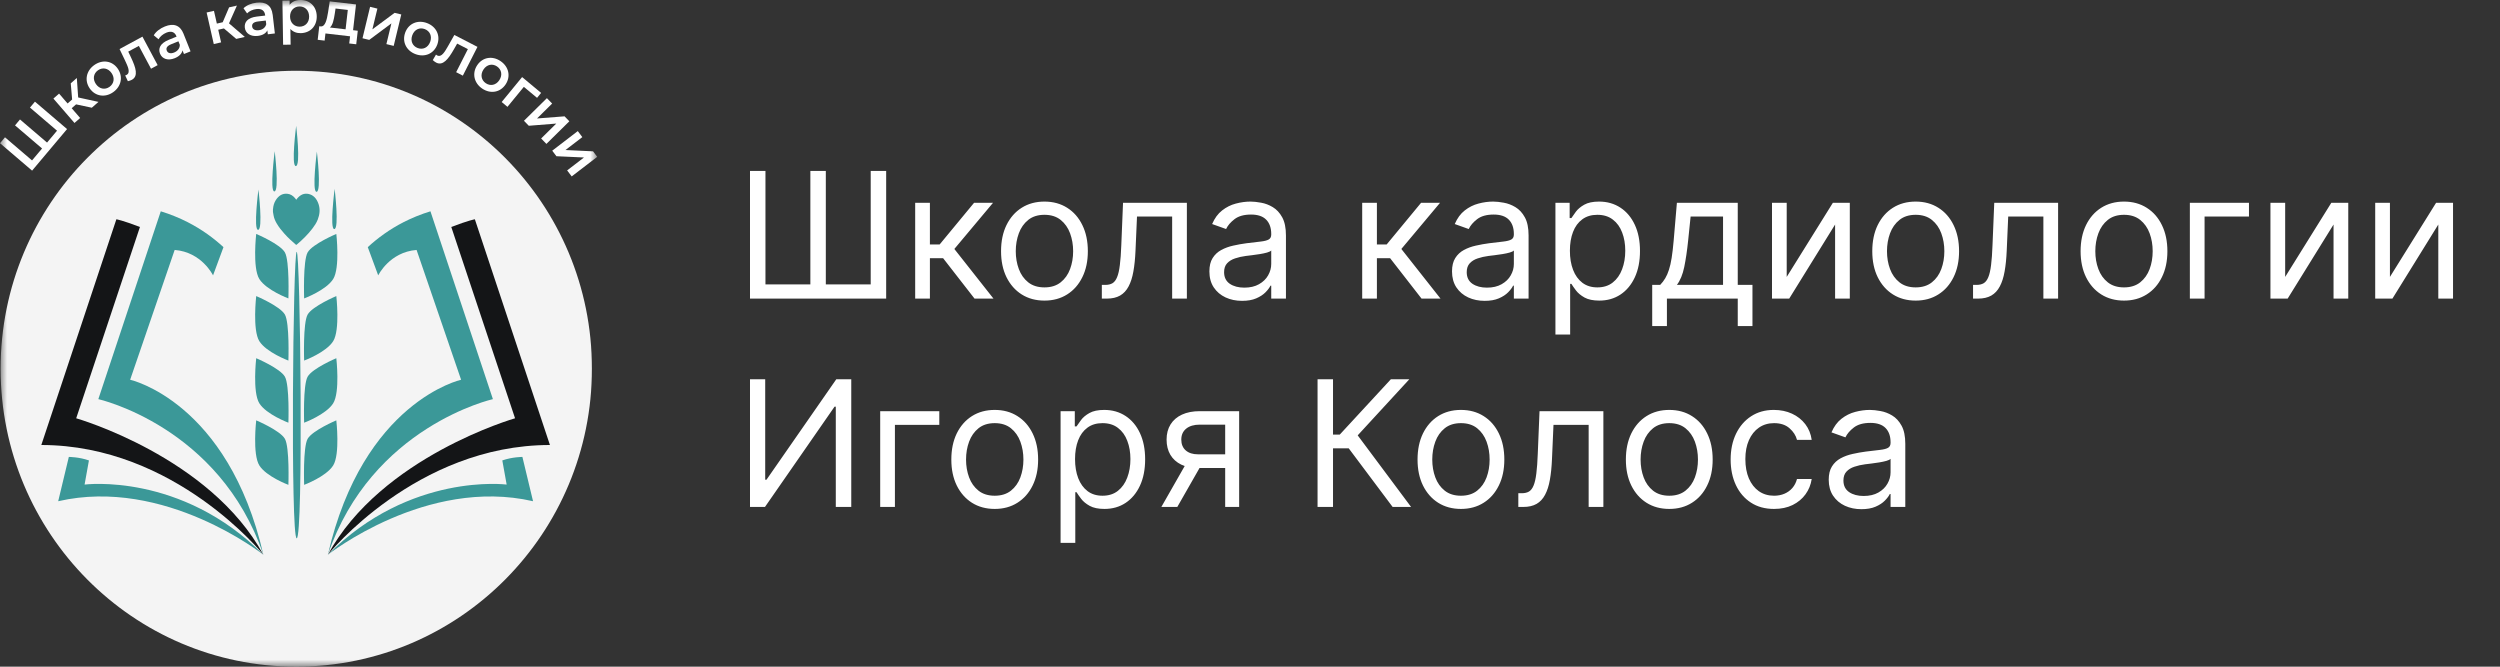<?xml version="1.0" encoding="UTF-8"?> <svg xmlns="http://www.w3.org/2000/svg" width="180" height="48" viewBox="0 0 180 48" fill="none"><rect x="0" y="0" width="180" height="48" fill="#333333" stroke="none"/><mask id="mask0_90_9752" style="mask-type:luminance" maskUnits="userSpaceOnUse" x="0" y="0" width="43" height="48"><path d="M43 0H0V48H43V0Z" fill="white"></path></mask><g mask="url(#mask0_90_9752)"><path d="M2.516 7.319L4.828 9.294L2.311 12.286L0 10.311L0.358 9.885L2.306 11.55L3.029 10.691L1.081 9.027L1.439 8.601L3.387 10.265L4.106 9.41L2.158 7.746L2.516 7.32V7.319Z" fill="white"></path><path d="M5.479 7.514L5.162 7.792L5.771 8.496L5.363 8.854L3.845 7.097L4.253 6.739L4.866 7.45L5.193 7.163L5.094 6L5.531 5.615L5.628 7.017L7.091 7.336L6.611 7.756L5.477 7.514H5.479Z" fill="white"></path><path d="M6.459 6.365C6.064 5.793 6.21 5.089 6.793 4.68C7.383 4.266 8.086 4.375 8.481 4.948C8.876 5.52 8.735 6.225 8.145 6.639C7.562 7.048 6.854 6.938 6.458 6.365H6.459ZM8.033 5.262C7.781 4.897 7.379 4.834 7.055 5.06C6.736 5.285 6.654 5.686 6.906 6.052C7.158 6.417 7.561 6.48 7.881 6.256C8.204 6.03 8.285 5.628 8.033 5.262Z" fill="white"></path><path d="M10.256 2.639L11.351 4.69L10.874 4.948L9.997 3.304L9.234 3.717L9.432 4.134C9.788 4.883 9.972 5.486 9.492 5.747C9.416 5.788 9.32 5.82 9.207 5.847L9.014 5.432C9.052 5.421 9.085 5.408 9.111 5.394C9.424 5.224 9.201 4.781 8.997 4.341L8.608 3.531L10.255 2.638L10.256 2.639Z" fill="white"></path><path d="M13.214 2.431L13.72 3.698L13.245 3.889L13.14 3.626C13.094 3.861 12.903 4.06 12.581 4.191C12.091 4.389 11.674 4.243 11.524 3.867C11.38 3.507 11.508 3.126 12.159 2.862L12.713 2.637L12.7 2.604C12.582 2.309 12.336 2.206 11.979 2.351C11.738 2.449 11.521 2.631 11.414 2.83L11.07 2.541C11.228 2.27 11.526 2.046 11.872 1.906C12.491 1.656 12.966 1.806 13.215 2.43L13.214 2.431ZM12.947 3.225L12.847 2.974L12.329 3.184C11.987 3.322 11.946 3.489 12.01 3.647C12.082 3.829 12.282 3.884 12.539 3.781C12.784 3.681 12.952 3.482 12.947 3.224V3.225Z" fill="white"></path><path d="M16.123 2.047L15.713 2.141L15.919 3.051L15.391 3.172L14.877 0.9L15.405 0.78L15.613 1.699L16.035 1.602L16.494 0.53L17.06 0.4L16.488 1.681L17.628 2.659L17.008 2.801L16.122 2.047L16.123 2.047Z" fill="white"></path><path d="M19.632 1.052L19.79 2.408L19.283 2.469L19.249 2.187C19.144 2.402 18.907 2.544 18.564 2.585C18.039 2.648 17.674 2.397 17.627 1.994C17.582 1.609 17.805 1.274 18.5 1.191L19.093 1.121L19.089 1.086C19.052 0.77 18.841 0.606 18.458 0.652C18.2 0.682 17.944 0.801 17.789 0.964L17.532 0.595C17.755 0.374 18.1 0.237 18.47 0.193C19.131 0.114 19.551 0.385 19.629 1.052H19.632ZM19.169 1.748L19.137 1.48L18.583 1.545C18.218 1.589 18.134 1.74 18.154 1.908C18.177 2.103 18.355 2.21 18.63 2.177C18.892 2.146 19.105 1.997 19.168 1.748H19.169Z" fill="white"></path><path d="M22.806 1.172C22.817 1.896 22.327 2.375 21.652 2.387C21.358 2.392 21.096 2.295 20.907 2.084L20.925 3.214L20.384 3.223L20.334 0.047L20.849 0.038L20.854 0.344C21.032 0.119 21.299 0.005 21.614 0C22.29 -0.011 22.795 0.453 22.806 1.172ZM22.256 1.181C22.249 0.736 21.95 0.457 21.561 0.463C21.172 0.469 20.877 0.758 20.884 1.202C20.891 1.647 21.194 1.926 21.584 1.92C21.974 1.914 22.264 1.626 22.257 1.181H22.256Z" fill="white"></path><path d="M25.76 2.213L25.649 3.188L25.145 3.129L25.205 2.614L23.432 2.408L23.373 2.924L22.874 2.866L22.986 1.891L23.094 1.903C23.418 1.927 23.532 1.427 23.62 0.888L23.741 0.099L25.633 0.319L25.421 2.174L25.76 2.214V2.213ZM23.751 1.98L24.882 2.111L25.042 0.715L24.16 0.613L24.104 0.984C24.037 1.416 23.956 1.823 23.75 1.98H23.751Z" fill="white"></path><path d="M26.646 0.491L27.172 0.62L26.812 2.112L28.413 0.924L28.892 1.041L28.346 3.305L27.82 3.176L28.18 1.684L26.584 2.873L26.1 2.755L26.646 0.491Z" fill="white"></path><path d="M29.176 2.341C29.419 1.687 30.077 1.41 30.742 1.661C31.415 1.915 31.726 2.559 31.483 3.213C31.239 3.867 30.584 4.15 29.911 3.896C29.246 3.645 28.933 2.996 29.177 2.342L29.176 2.341ZM30.971 3.02C31.126 2.603 30.95 2.233 30.58 2.094C30.215 1.956 29.841 2.117 29.686 2.534C29.53 2.951 29.707 3.321 30.072 3.458C30.441 3.598 30.815 3.437 30.97 3.02H30.971Z" fill="white"></path><path d="M34.378 3.373L33.324 5.447L32.843 5.198L33.687 3.537L32.916 3.139L32.687 3.541C32.278 4.261 31.89 4.757 31.404 4.507C31.327 4.467 31.247 4.406 31.16 4.327L31.391 3.931C31.422 3.957 31.451 3.977 31.477 3.991C31.794 4.154 32.03 3.717 32.272 3.298L32.713 2.517L34.378 3.375V3.373Z" fill="white"></path><path d="M34.356 4.698C34.741 4.117 35.445 3.998 36.035 4.396C36.633 4.798 36.79 5.496 36.405 6.076C36.02 6.657 35.317 6.782 34.72 6.379C34.129 5.982 33.972 5.278 34.356 4.698ZM35.951 5.771C36.197 5.402 36.108 5.001 35.781 4.781C35.457 4.563 35.056 4.634 34.811 5.004C34.566 5.373 34.654 5.774 34.978 5.993C35.305 6.213 35.706 6.142 35.951 5.772V5.771Z" fill="white"></path><path d="M38.669 7.046L37.717 6.254L36.537 7.693L36.12 7.345L37.592 5.55L38.96 6.689L38.668 7.046H38.669Z" fill="white"></path><path d="M39.377 7.066L39.755 7.456L38.666 8.53L40.648 8.376L40.993 8.732L39.341 10.361L38.962 9.971L40.051 8.897L38.073 9.055L37.725 8.696L39.377 7.067V7.066Z" fill="white"></path><path d="M41.601 9.438L41.928 9.872L40.715 10.802L42.701 10.896L43 11.292L41.161 12.702L40.834 12.269L42.046 11.339L40.063 11.248L39.761 10.849L41.601 9.438Z" fill="white"></path><path d="M21.331 48C33.088 48 42.619 38.395 42.619 26.547C42.619 14.699 33.088 5.095 21.331 5.095C9.575 5.095 0.044 14.699 0.044 26.547C0.044 38.395 9.575 48 21.331 48Z" fill="#F4F4F4"></path><path d="M18.962 39.943C18.962 39.943 11.863 34.323 4.19 36.088L4.956 32.898C4.956 32.898 5.687 32.898 6.403 33.151L6.09 34.889C6.09 34.889 13.046 33.993 18.962 39.943Z" fill="#3B9898"></path><path d="M18.963 39.942C18.963 39.942 12.616 32.04 2.975 32.04L8.379 15.788C8.379 15.788 8.818 15.859 10.076 16.343L5.486 30.116C5.486 30.116 15.12 32.875 18.963 39.942Z" fill="#141517"></path><path d="M18.963 39.943C15.817 30.696 7.08 28.738 7.08 28.738L11.576 15.214C12.278 15.429 12.92 15.694 13.507 15.993C14.532 16.517 15.385 17.146 16.09 17.795L15.339 19.827C15.339 19.827 14.532 18.151 12.576 17.996L9.371 27.342C9.371 27.342 16.421 28.905 18.963 39.942L18.963 39.943Z" fill="#3B9898"></path><path d="M23.606 39.943C23.606 39.943 30.706 34.323 38.379 36.088L37.613 32.898C37.613 32.898 36.882 32.898 36.166 33.151L36.479 34.889C36.479 34.889 29.523 33.993 23.606 39.943Z" fill="#3B9898"></path><path d="M23.606 39.942C23.606 39.942 29.953 32.04 39.595 32.04L34.19 15.788C34.19 15.788 33.751 15.859 32.493 16.343L37.084 30.116C37.084 30.116 27.449 32.875 23.606 39.942Z" fill="#141517"></path><path d="M23.606 39.943C26.752 30.696 35.489 28.738 35.489 28.738L30.992 15.214C30.291 15.429 29.649 15.694 29.062 15.993C28.037 16.517 27.184 17.146 26.48 17.795L27.231 19.827C27.231 19.827 28.038 18.151 29.994 17.996L33.199 27.342C33.199 27.342 26.149 28.905 23.606 39.942V39.943Z" fill="#3B9898"></path><path d="M19.653 15.257C19.653 15.189 19.653 15.123 19.653 15.056C19.655 15.048 19.658 15.04 19.659 15.032C19.677 14.804 19.739 14.598 19.85 14.42C20.07 14.067 20.36 13.909 20.712 13.954C20.909 13.979 21.083 14.082 21.231 14.253C21.265 14.293 21.297 14.338 21.331 14.383C21.357 14.348 21.379 14.314 21.405 14.283C21.632 14.016 21.9 13.899 22.205 13.962C22.552 14.033 22.797 14.283 22.936 14.694C23.064 15.079 23.016 15.454 22.875 15.816C22.78 16.057 22.642 16.259 22.495 16.452C22.154 16.9 21.765 17.273 21.358 17.618C21.338 17.635 21.324 17.635 21.304 17.618C21.019 17.376 20.743 17.12 20.484 16.833C20.28 16.607 20.087 16.368 19.924 16.091C19.821 15.916 19.736 15.729 19.697 15.512C19.681 15.427 19.668 15.342 19.653 15.257Z" fill="#3B9898"></path><path d="M21.363 38.758C20.911 38.758 21.095 18.132 21.363 18.132C21.63 18.132 21.848 38.758 21.363 38.758Z" fill="#3B9898"></path><path d="M20.765 34.91C20.765 34.91 20.858 32.198 20.512 31.594C20.166 30.99 18.447 30.265 18.447 30.265C18.447 30.265 18.168 32.707 18.673 33.513C19.18 34.318 20.765 34.909 20.765 34.909V34.91Z" fill="#3B9898"></path><path d="M20.765 30.436C20.765 30.436 20.858 27.725 20.512 27.12C20.166 26.517 18.447 25.791 18.447 25.791C18.447 25.791 18.168 28.234 18.673 29.039C19.18 29.844 20.765 30.435 20.765 30.435V30.436Z" fill="#3B9898"></path><path d="M20.765 25.962C20.765 25.962 20.858 23.251 20.512 22.647C20.166 22.043 18.447 21.317 18.447 21.317C18.447 21.317 18.168 23.76 18.673 24.566C19.18 25.371 20.765 25.962 20.765 25.962V25.962Z" fill="#3B9898"></path><path d="M20.765 21.488C20.765 21.488 20.858 18.777 20.512 18.172C20.166 17.568 18.447 16.843 18.447 16.843C18.447 16.843 18.168 19.285 18.673 20.091C19.18 20.896 20.765 21.487 20.765 21.487V21.488Z" fill="#3B9898"></path><path d="M21.898 34.91C21.898 34.91 21.804 32.198 22.15 31.594C22.497 30.99 24.215 30.265 24.215 30.265C24.215 30.265 24.494 32.707 23.989 33.513C23.482 34.318 21.898 34.909 21.898 34.909V34.91Z" fill="#3B9898"></path><path d="M21.898 30.436C21.898 30.436 21.804 27.725 22.15 27.12C22.497 26.517 24.215 25.791 24.215 25.791C24.215 25.791 24.494 28.234 23.989 29.039C23.482 29.844 21.898 30.435 21.898 30.435V30.436Z" fill="#3B9898"></path><path d="M21.898 25.962C21.898 25.962 21.804 23.251 22.15 22.647C22.497 22.043 24.215 21.317 24.215 21.317C24.215 21.317 24.494 23.76 23.989 24.566C23.482 25.371 21.898 25.962 21.898 25.962V25.962Z" fill="#3B9898"></path><path d="M21.898 21.488C21.898 21.488 21.804 18.777 22.15 18.172C22.497 17.568 24.215 16.843 24.215 16.843C24.215 16.843 24.494 19.285 23.989 20.091C23.482 20.896 21.898 21.487 21.898 21.487V21.488Z" fill="#3B9898"></path><path d="M18.58 16.548C18.234 16.548 18.607 13.648 18.607 13.648C18.607 13.648 18.953 16.548 18.58 16.548Z" fill="#3B9898"></path><path d="M19.752 13.783C19.406 13.783 19.779 10.884 19.779 10.884C19.779 10.884 20.125 13.783 19.752 13.783Z" fill="#3B9898"></path><path d="M21.297 11.957C20.951 11.957 21.324 9.058 21.324 9.058C21.324 9.058 21.67 11.957 21.297 11.957Z" fill="#3B9898"></path><path d="M22.789 13.81C22.443 13.81 22.815 10.91 22.815 10.91C22.815 10.91 23.162 13.81 22.789 13.81Z" fill="#3B9898"></path><path d="M24.067 16.494C23.721 16.494 24.094 13.595 24.094 13.595C24.094 13.595 24.44 16.494 24.067 16.494Z" fill="#3B9898"></path></g><path d="M54 12.306H55.113V20.476H58.346V12.306H59.459V20.476H62.691V12.306H63.804V21.5H54V12.306ZM65.893 21.5V14.604H66.953V17.603H67.653L70.131 14.604H71.496L68.713 17.926L71.531 21.5H70.167L67.904 18.591H66.953V21.5H65.893ZM75.201 21.643C74.578 21.643 74.031 21.495 73.562 21.199C73.095 20.903 72.73 20.488 72.466 19.955C72.206 19.423 72.076 18.8 72.076 18.088C72.076 17.37 72.206 16.743 72.466 16.207C72.73 15.671 73.095 15.255 73.562 14.959C74.031 14.663 74.578 14.514 75.201 14.514C75.823 14.514 76.368 14.663 76.835 14.959C77.305 15.255 77.669 15.671 77.93 16.207C78.194 16.743 78.325 17.37 78.325 18.088C78.325 18.8 78.194 19.423 77.93 19.955C77.669 20.488 77.305 20.903 76.835 21.199C76.368 21.495 75.823 21.643 75.201 21.643ZM75.201 20.692C75.674 20.692 76.062 20.57 76.368 20.328C76.673 20.086 76.899 19.767 77.046 19.372C77.192 18.977 77.266 18.549 77.266 18.088C77.266 17.627 77.192 17.198 77.046 16.799C76.899 16.401 76.673 16.08 76.368 15.834C76.062 15.589 75.674 15.466 75.201 15.466C74.728 15.466 74.338 15.589 74.033 15.834C73.728 16.08 73.502 16.401 73.356 16.799C73.209 17.198 73.135 17.627 73.135 18.088C73.135 18.549 73.209 18.977 73.356 19.372C73.502 19.767 73.728 20.086 74.033 20.328C74.338 20.57 74.728 20.692 75.201 20.692ZM79.332 21.5V20.512H79.583C79.79 20.512 79.962 20.472 80.1 20.391C80.237 20.307 80.348 20.162 80.431 19.955C80.519 19.746 80.584 19.456 80.629 19.084C80.677 18.71 80.712 18.235 80.733 17.657L80.858 14.604H85.455V21.5H84.395V15.592H81.864L81.756 18.052C81.732 18.618 81.681 19.116 81.603 19.547C81.528 19.975 81.413 20.334 81.257 20.624C81.105 20.915 80.901 21.133 80.647 21.28C80.392 21.426 80.074 21.5 79.691 21.5H79.332ZM89.428 21.661C88.991 21.661 88.594 21.579 88.239 21.414C87.882 21.247 87.6 21.006 87.39 20.692C87.18 20.374 87.076 19.991 87.076 19.542C87.076 19.147 87.153 18.827 87.309 18.582C87.465 18.333 87.672 18.139 87.933 17.998C88.194 17.857 88.481 17.753 88.795 17.684C89.112 17.612 89.431 17.555 89.751 17.513C90.171 17.459 90.51 17.419 90.77 17.392C91.034 17.362 91.225 17.313 91.345 17.244C91.468 17.175 91.529 17.055 91.529 16.885V16.849C91.529 16.406 91.408 16.062 91.165 15.816C90.926 15.571 90.562 15.448 90.075 15.448C89.569 15.448 89.172 15.559 88.885 15.78C88.597 16.002 88.395 16.238 88.279 16.49L87.273 16.131C87.453 15.712 87.692 15.385 87.992 15.152C88.294 14.915 88.623 14.751 88.979 14.658C89.338 14.562 89.692 14.514 90.038 14.514C90.26 14.514 90.514 14.541 90.802 14.595C91.092 14.646 91.372 14.752 91.641 14.914C91.913 15.076 92.139 15.319 92.319 15.646C92.499 15.972 92.588 16.409 92.588 16.957V21.5H91.529V20.566H91.475C91.403 20.716 91.284 20.876 91.116 21.046C90.948 21.217 90.725 21.362 90.447 21.482C90.169 21.602 89.829 21.661 89.428 21.661ZM89.59 20.71C90.008 20.71 90.362 20.627 90.649 20.463C90.939 20.298 91.158 20.086 91.305 19.825C91.454 19.565 91.529 19.291 91.529 19.004V18.034C91.484 18.088 91.385 18.137 91.233 18.182C91.083 18.224 90.909 18.262 90.712 18.294C90.517 18.324 90.328 18.351 90.142 18.375C89.96 18.396 89.811 18.414 89.698 18.429C89.422 18.465 89.165 18.523 88.925 18.604C88.689 18.682 88.498 18.8 88.35 18.959C88.207 19.114 88.135 19.327 88.135 19.596C88.135 19.964 88.272 20.243 88.543 20.431C88.819 20.617 89.168 20.71 89.59 20.71ZM98.078 21.5V14.604H99.137V17.603H99.838L102.316 14.604H103.681L100.897 17.926L103.717 21.5H102.352L100.089 18.591H99.137V21.5H98.078ZM106.897 21.661C106.46 21.661 106.064 21.579 105.708 21.414C105.351 21.247 105.069 21.006 104.859 20.692C104.65 20.374 104.545 19.991 104.545 19.542C104.545 19.147 104.623 18.827 104.778 18.582C104.934 18.333 105.142 18.139 105.402 17.998C105.663 17.857 105.95 17.753 106.264 17.684C106.581 17.612 106.9 17.555 107.22 17.513C107.639 17.459 107.979 17.419 108.239 17.392C108.503 17.362 108.694 17.313 108.814 17.244C108.937 17.175 108.998 17.055 108.998 16.885V16.849C108.998 16.406 108.877 16.062 108.635 15.816C108.395 15.571 108.031 15.448 107.544 15.448C107.038 15.448 106.641 15.559 106.354 15.78C106.067 16.002 105.865 16.238 105.748 16.49L104.742 16.131C104.922 15.712 105.161 15.385 105.461 15.152C105.763 14.915 106.092 14.751 106.448 14.658C106.807 14.562 107.161 14.514 107.508 14.514C107.729 14.514 107.984 14.541 108.271 14.595C108.561 14.646 108.841 14.752 109.11 14.914C109.383 15.076 109.609 15.319 109.788 15.646C109.968 15.972 110.058 16.409 110.058 16.957V21.5H108.998V20.566H108.944C108.872 20.716 108.753 20.876 108.585 21.046C108.418 21.217 108.195 21.362 107.916 21.482C107.638 21.602 107.298 21.661 106.897 21.661ZM107.059 20.71C107.478 20.71 107.831 20.627 108.118 20.463C108.409 20.298 108.627 20.086 108.774 19.825C108.923 19.565 108.998 19.291 108.998 19.004V18.034C108.953 18.088 108.855 18.137 108.702 18.182C108.552 18.224 108.379 18.262 108.181 18.294C107.987 18.324 107.797 18.351 107.611 18.375C107.428 18.396 107.28 18.414 107.167 18.429C106.891 18.465 106.634 18.523 106.394 18.604C106.158 18.682 105.966 18.8 105.82 18.959C105.676 19.114 105.604 19.327 105.604 19.596C105.604 19.964 105.74 20.243 106.013 20.431C106.288 20.617 106.637 20.71 107.059 20.71ZM111.991 24.085V14.604H113.015V15.7H113.141C113.218 15.58 113.326 15.427 113.464 15.242C113.605 15.053 113.805 14.886 114.065 14.739C114.329 14.589 114.685 14.514 115.134 14.514C115.714 14.514 116.226 14.66 116.669 14.95C117.112 15.24 117.458 15.652 117.706 16.184C117.955 16.717 118.079 17.346 118.079 18.07C118.079 18.8 117.955 19.433 117.706 19.969C117.458 20.502 117.114 20.915 116.674 21.208C116.234 21.498 115.726 21.643 115.152 21.643C114.709 21.643 114.354 21.57 114.088 21.423C113.822 21.274 113.617 21.105 113.473 20.916C113.329 20.725 113.218 20.566 113.141 20.44H113.051V24.085H111.991ZM113.033 18.052C113.033 18.573 113.109 19.032 113.262 19.43C113.414 19.825 113.637 20.135 113.931 20.359C114.224 20.581 114.583 20.692 115.008 20.692C115.451 20.692 115.821 20.575 116.117 20.341C116.416 20.105 116.641 19.788 116.79 19.39C116.943 18.989 117.019 18.543 117.019 18.052C117.019 17.567 116.945 17.13 116.795 16.741C116.648 16.349 116.425 16.039 116.126 15.812C115.83 15.581 115.457 15.466 115.008 15.466C114.577 15.466 114.215 15.575 113.922 15.794C113.628 16.009 113.407 16.312 113.257 16.701C113.108 17.087 113.033 17.537 113.033 18.052ZM118.959 23.475V20.512H119.533C119.674 20.365 119.795 20.207 119.897 20.036C119.999 19.866 120.087 19.664 120.162 19.43C120.24 19.194 120.306 18.906 120.359 18.568C120.413 18.227 120.461 17.816 120.503 17.334L120.736 14.604H125.118V20.512H126.177V23.475H125.118V21.5H120.018V23.475H118.959ZM120.736 20.512H124.059V15.592H121.724L121.545 17.334C121.47 18.055 121.377 18.685 121.266 19.224C121.155 19.762 120.979 20.192 120.736 20.512ZM128.643 19.938L131.965 14.604H133.186V21.5H132.127V16.166L128.823 21.5H127.584V14.604H128.643V19.938ZM137.928 21.643C137.306 21.643 136.759 21.495 136.29 21.199C135.823 20.903 135.458 20.488 135.194 19.955C134.934 19.423 134.804 18.8 134.804 18.088C134.804 17.37 134.934 16.743 135.194 16.207C135.458 15.671 135.823 15.255 136.29 14.959C136.759 14.663 137.306 14.514 137.928 14.514C138.551 14.514 139.095 14.663 139.562 14.959C140.032 15.255 140.397 15.671 140.658 16.207C140.921 16.743 141.053 17.37 141.053 18.088C141.053 18.8 140.921 19.423 140.658 19.955C140.397 20.488 140.032 20.903 139.562 21.199C139.095 21.495 138.551 21.643 137.928 21.643ZM137.928 20.692C138.401 20.692 138.79 20.57 139.095 20.328C139.401 20.086 139.627 19.767 139.773 19.372C139.92 18.977 139.993 18.549 139.993 18.088C139.993 17.627 139.92 17.198 139.773 16.799C139.627 16.401 139.401 16.08 139.095 15.834C138.79 15.589 138.401 15.466 137.928 15.466C137.455 15.466 137.066 15.589 136.761 15.834C136.456 16.08 136.23 16.401 136.083 16.799C135.936 17.198 135.863 17.627 135.863 18.088C135.863 18.549 135.936 18.977 136.083 19.372C136.23 19.767 136.456 20.086 136.761 20.328C137.066 20.57 137.455 20.692 137.928 20.692ZM142.059 21.5V20.512H142.311C142.517 20.512 142.689 20.472 142.827 20.391C142.965 20.307 143.075 20.162 143.159 19.955C143.246 19.746 143.312 19.456 143.357 19.084C143.405 18.71 143.439 18.235 143.46 17.657L143.586 14.604H148.183V21.5H147.123V15.592H144.591L144.484 18.052C144.46 18.618 144.409 19.116 144.331 19.547C144.256 19.975 144.141 20.334 143.985 20.624C143.833 20.915 143.629 21.133 143.375 21.28C143.12 21.426 142.802 21.5 142.419 21.5H142.059ZM152.928 21.643C152.305 21.643 151.759 21.495 151.289 21.199C150.822 20.903 150.457 20.488 150.194 19.955C149.934 19.423 149.803 18.8 149.803 18.088C149.803 17.37 149.934 16.743 150.194 16.207C150.457 15.671 150.822 15.255 151.289 14.959C151.759 14.663 152.305 14.514 152.928 14.514C153.55 14.514 154.095 14.663 154.562 14.959C155.032 15.255 155.397 15.671 155.657 16.207C155.921 16.743 156.052 17.37 156.052 18.088C156.052 18.8 155.921 19.423 155.657 19.955C155.397 20.488 155.032 20.903 154.562 21.199C154.095 21.495 153.55 21.643 152.928 21.643ZM152.928 20.692C153.401 20.692 153.79 20.57 154.095 20.328C154.4 20.086 154.626 19.767 154.773 19.372C154.92 18.977 154.993 18.549 154.993 18.088C154.993 17.627 154.92 17.198 154.773 16.799C154.626 16.401 154.4 16.08 154.095 15.834C153.79 15.589 153.401 15.466 152.928 15.466C152.455 15.466 152.066 15.589 151.761 15.834C151.455 16.08 151.23 16.401 151.083 16.799C150.936 17.198 150.863 17.627 150.863 18.088C150.863 18.549 150.936 18.977 151.083 19.372C151.23 19.767 151.455 20.086 151.761 20.328C152.066 20.57 152.455 20.692 152.928 20.692ZM161.926 14.604V15.592H158.729V21.5H157.67V14.604H161.926ZM164.532 19.938L167.854 14.604H169.075V21.5H168.015V16.166L164.711 21.5H163.472V14.604H164.532V19.938ZM172.075 19.938L175.397 14.604H176.618V21.5H175.558V16.166L172.254 21.5H171.015V14.604H172.075V19.938ZM54 27.306H55.095V34.542H55.185L60.213 27.306H61.291V36.5H60.177V29.281H60.087L55.078 36.5H54V27.306ZM67.63 29.604V30.592H64.434V36.5H63.374V29.604H67.63ZM71.62 36.643C70.998 36.643 70.451 36.495 69.981 36.199C69.515 35.903 69.15 35.488 68.886 34.955C68.626 34.423 68.496 33.8 68.496 33.088C68.496 32.37 68.626 31.743 68.886 31.207C69.15 30.671 69.515 30.255 69.981 29.959C70.451 29.663 70.998 29.514 71.62 29.514C72.243 29.514 72.787 29.663 73.254 29.959C73.724 30.255 74.09 30.671 74.35 31.207C74.613 31.743 74.745 32.37 74.745 33.088C74.745 33.8 74.613 34.423 74.35 34.955C74.09 35.488 73.724 35.903 73.254 36.199C72.787 36.495 72.243 36.643 71.62 36.643ZM71.62 35.692C72.093 35.692 72.482 35.57 72.787 35.328C73.093 35.086 73.319 34.767 73.466 34.372C73.612 33.977 73.686 33.549 73.686 33.088C73.686 32.627 73.612 32.197 73.466 31.799C73.319 31.401 73.093 31.08 72.787 30.834C72.482 30.589 72.093 30.466 71.62 30.466C71.147 30.466 70.758 30.589 70.453 30.834C70.148 31.08 69.922 31.401 69.775 31.799C69.629 32.197 69.555 32.627 69.555 33.088C69.555 33.549 69.629 33.977 69.775 34.372C69.922 34.767 70.148 35.086 70.453 35.328C70.758 35.57 71.147 35.692 71.62 35.692ZM76.362 39.086V29.604H77.385V30.7H77.511C77.589 30.58 77.697 30.427 77.835 30.242C77.975 30.053 78.175 29.886 78.436 29.739C78.7 29.589 79.055 29.514 79.504 29.514C80.085 29.514 80.597 29.66 81.04 29.95C81.483 30.24 81.829 30.652 82.077 31.184C82.326 31.717 82.45 32.346 82.45 33.07C82.45 33.8 82.326 34.433 82.077 34.969C81.829 35.502 81.484 35.915 81.044 36.208C80.605 36.498 80.097 36.643 79.522 36.643C79.079 36.643 78.725 36.57 78.459 36.423C78.192 36.274 77.987 36.105 77.844 35.916C77.7 35.725 77.589 35.566 77.511 35.44H77.421V39.086H76.362ZM77.403 33.052C77.403 33.573 77.48 34.032 77.632 34.43C77.785 34.825 78.008 35.135 78.302 35.359C78.594 35.581 78.954 35.692 79.379 35.692C79.822 35.692 80.192 35.575 80.487 35.342C80.787 35.105 81.011 34.788 81.161 34.39C81.314 33.989 81.39 33.543 81.39 33.052C81.39 32.567 81.315 32.13 81.165 31.741C81.019 31.349 80.796 31.039 80.496 30.812C80.201 30.581 79.828 30.466 79.379 30.466C78.948 30.466 78.585 30.575 78.293 30.794C77.999 31.009 77.778 31.312 77.628 31.701C77.478 32.087 77.403 32.537 77.403 33.052ZM88.213 36.5V30.574H86.382C85.969 30.574 85.644 30.67 85.408 30.861C85.171 31.053 85.053 31.316 85.053 31.651C85.053 31.98 85.159 32.239 85.372 32.428C85.588 32.617 85.882 32.711 86.257 32.711H88.483V33.698H86.257C85.79 33.698 85.387 33.616 85.049 33.452C84.71 33.287 84.45 33.052 84.267 32.747C84.085 32.438 83.994 32.073 83.994 31.651C83.994 31.226 84.09 30.861 84.281 30.556C84.472 30.251 84.746 30.016 85.103 29.851C85.462 29.686 85.888 29.604 86.382 29.604H89.219V36.5H88.213ZM83.617 36.5L85.574 33.07H86.724L84.766 36.5H83.617ZM100.269 36.5L97.108 32.28H95.977V36.5H94.864V27.306H95.977V31.292H96.462L100.143 27.306H101.472L97.754 31.346L101.598 36.5H100.269ZM105.188 36.643C104.565 36.643 104.019 36.495 103.549 36.199C103.082 35.903 102.717 35.488 102.454 34.955C102.194 34.423 102.063 33.8 102.063 33.088C102.063 32.37 102.194 31.743 102.454 31.207C102.717 30.671 103.082 30.255 103.549 29.959C104.019 29.663 104.565 29.514 105.188 29.514C105.81 29.514 106.355 29.663 106.822 29.959C107.292 30.255 107.657 30.671 107.917 31.207C108.181 31.743 108.312 32.37 108.312 33.088C108.312 33.8 108.181 34.423 107.917 34.955C107.657 35.488 107.292 35.903 106.822 36.199C106.355 36.495 105.81 36.643 105.188 36.643ZM105.188 35.692C105.661 35.692 106.05 35.57 106.355 35.328C106.66 35.086 106.886 34.767 107.033 34.372C107.18 33.977 107.253 33.549 107.253 33.088C107.253 32.627 107.18 32.197 107.033 31.799C106.886 31.401 106.66 31.08 106.355 30.834C106.05 30.589 105.661 30.466 105.188 30.466C104.715 30.466 104.326 30.589 104.021 30.834C103.715 31.08 103.489 31.401 103.343 31.799C103.196 32.197 103.123 32.627 103.123 33.088C103.123 33.549 103.196 33.977 103.343 34.372C103.489 34.767 103.715 35.086 104.021 35.328C104.326 35.57 104.715 35.692 105.188 35.692ZM109.319 36.5V35.512H109.571C109.777 35.512 109.949 35.472 110.087 35.391C110.224 35.307 110.335 35.162 110.419 34.955C110.506 34.746 110.572 34.456 110.617 34.084C110.664 33.71 110.699 33.234 110.72 32.657L110.846 29.604H115.443V36.5H114.383V30.592H111.851L111.743 33.052C111.719 33.618 111.669 34.116 111.591 34.547C111.516 34.975 111.401 35.334 111.245 35.624C111.092 35.915 110.889 36.133 110.635 36.28C110.38 36.426 110.061 36.5 109.678 36.5H109.319ZM120.188 36.643C119.565 36.643 119.019 36.495 118.549 36.199C118.082 35.903 117.717 35.488 117.454 34.955C117.193 34.423 117.063 33.8 117.063 33.088C117.063 32.37 117.193 31.743 117.454 31.207C117.717 30.671 118.082 30.255 118.549 29.959C119.019 29.663 119.565 29.514 120.188 29.514C120.81 29.514 121.355 29.663 121.822 29.959C122.292 30.255 122.657 30.671 122.917 31.207C123.181 31.743 123.312 32.37 123.312 33.088C123.312 33.8 123.181 34.423 122.917 34.955C122.657 35.488 122.292 35.903 121.822 36.199C121.355 36.495 120.81 36.643 120.188 36.643ZM120.188 35.692C120.661 35.692 121.05 35.57 121.355 35.328C121.66 35.086 121.886 34.767 122.033 34.372C122.179 33.977 122.253 33.549 122.253 33.088C122.253 32.627 122.179 32.197 122.033 31.799C121.886 31.401 121.66 31.08 121.355 30.834C121.05 30.589 120.661 30.466 120.188 30.466C119.715 30.466 119.326 30.589 119.02 30.834C118.715 31.08 118.489 31.401 118.343 31.799C118.196 32.197 118.123 32.627 118.123 33.088C118.123 33.549 118.196 33.977 118.343 34.372C118.489 34.767 118.715 35.086 119.02 35.328C119.326 35.57 119.715 35.692 120.188 35.692ZM127.731 36.643C127.084 36.643 126.528 36.491 126.061 36.185C125.594 35.88 125.235 35.46 124.983 34.924C124.732 34.388 124.606 33.776 124.606 33.088C124.606 32.388 124.735 31.77 124.992 31.234C125.253 30.695 125.615 30.275 126.079 29.972C126.546 29.667 127.09 29.514 127.713 29.514C128.198 29.514 128.635 29.604 129.024 29.784C129.413 29.963 129.731 30.215 129.98 30.538C130.228 30.861 130.382 31.238 130.442 31.669H129.383C129.302 31.355 129.122 31.077 128.844 30.834C128.569 30.589 128.198 30.466 127.731 30.466C127.318 30.466 126.956 30.574 126.644 30.789C126.336 31.002 126.095 31.303 125.922 31.692C125.751 32.078 125.666 32.531 125.666 33.052C125.666 33.585 125.75 34.049 125.917 34.444C126.088 34.839 126.327 35.145 126.635 35.364C126.947 35.582 127.312 35.692 127.731 35.692C128.006 35.692 128.256 35.644 128.48 35.548C128.705 35.452 128.895 35.315 129.051 35.135C129.206 34.955 129.317 34.74 129.383 34.489H130.442C130.382 34.896 130.234 35.262 129.998 35.588C129.764 35.912 129.455 36.169 129.069 36.361C128.685 36.549 128.24 36.643 127.731 36.643ZM134.02 36.661C133.583 36.661 133.187 36.579 132.831 36.414C132.474 36.247 132.192 36.006 131.982 35.692C131.773 35.374 131.668 34.991 131.668 34.542C131.668 34.147 131.746 33.827 131.901 33.582C132.057 33.333 132.265 33.139 132.525 32.998C132.786 32.857 133.073 32.753 133.387 32.684C133.705 32.612 134.023 32.555 134.343 32.513C134.762 32.459 135.102 32.419 135.363 32.392C135.626 32.362 135.817 32.313 135.937 32.244C136.06 32.175 136.121 32.055 136.121 31.885V31.849C136.121 31.406 136 31.062 135.758 30.816C135.518 30.571 135.155 30.448 134.667 30.448C134.161 30.448 133.764 30.559 133.477 30.78C133.19 31.002 132.988 31.238 132.871 31.49L131.865 31.131C132.045 30.712 132.284 30.385 132.584 30.152C132.886 29.916 133.215 29.751 133.571 29.658C133.93 29.562 134.284 29.514 134.631 29.514C134.852 29.514 135.107 29.541 135.394 29.595C135.684 29.646 135.964 29.752 136.233 29.914C136.506 30.076 136.732 30.32 136.911 30.646C137.091 30.972 137.181 31.409 137.181 31.957V36.5H136.121V35.566H136.067C135.996 35.716 135.876 35.876 135.708 36.046C135.541 36.217 135.318 36.362 135.039 36.482C134.761 36.602 134.421 36.661 134.02 36.661ZM134.182 35.71C134.601 35.71 134.954 35.627 135.241 35.463C135.532 35.298 135.75 35.086 135.897 34.825C136.046 34.565 136.121 34.291 136.121 34.004V33.034C136.076 33.088 135.978 33.137 135.825 33.182C135.675 33.224 135.502 33.261 135.304 33.294C135.11 33.324 134.92 33.351 134.734 33.375C134.551 33.396 134.403 33.414 134.29 33.429C134.014 33.465 133.757 33.523 133.517 33.604C133.281 33.682 133.089 33.8 132.943 33.959C132.799 34.114 132.727 34.327 132.727 34.596C132.727 34.964 132.864 35.243 133.136 35.431C133.411 35.617 133.76 35.71 134.182 35.71Z" fill="white"></path></svg> 